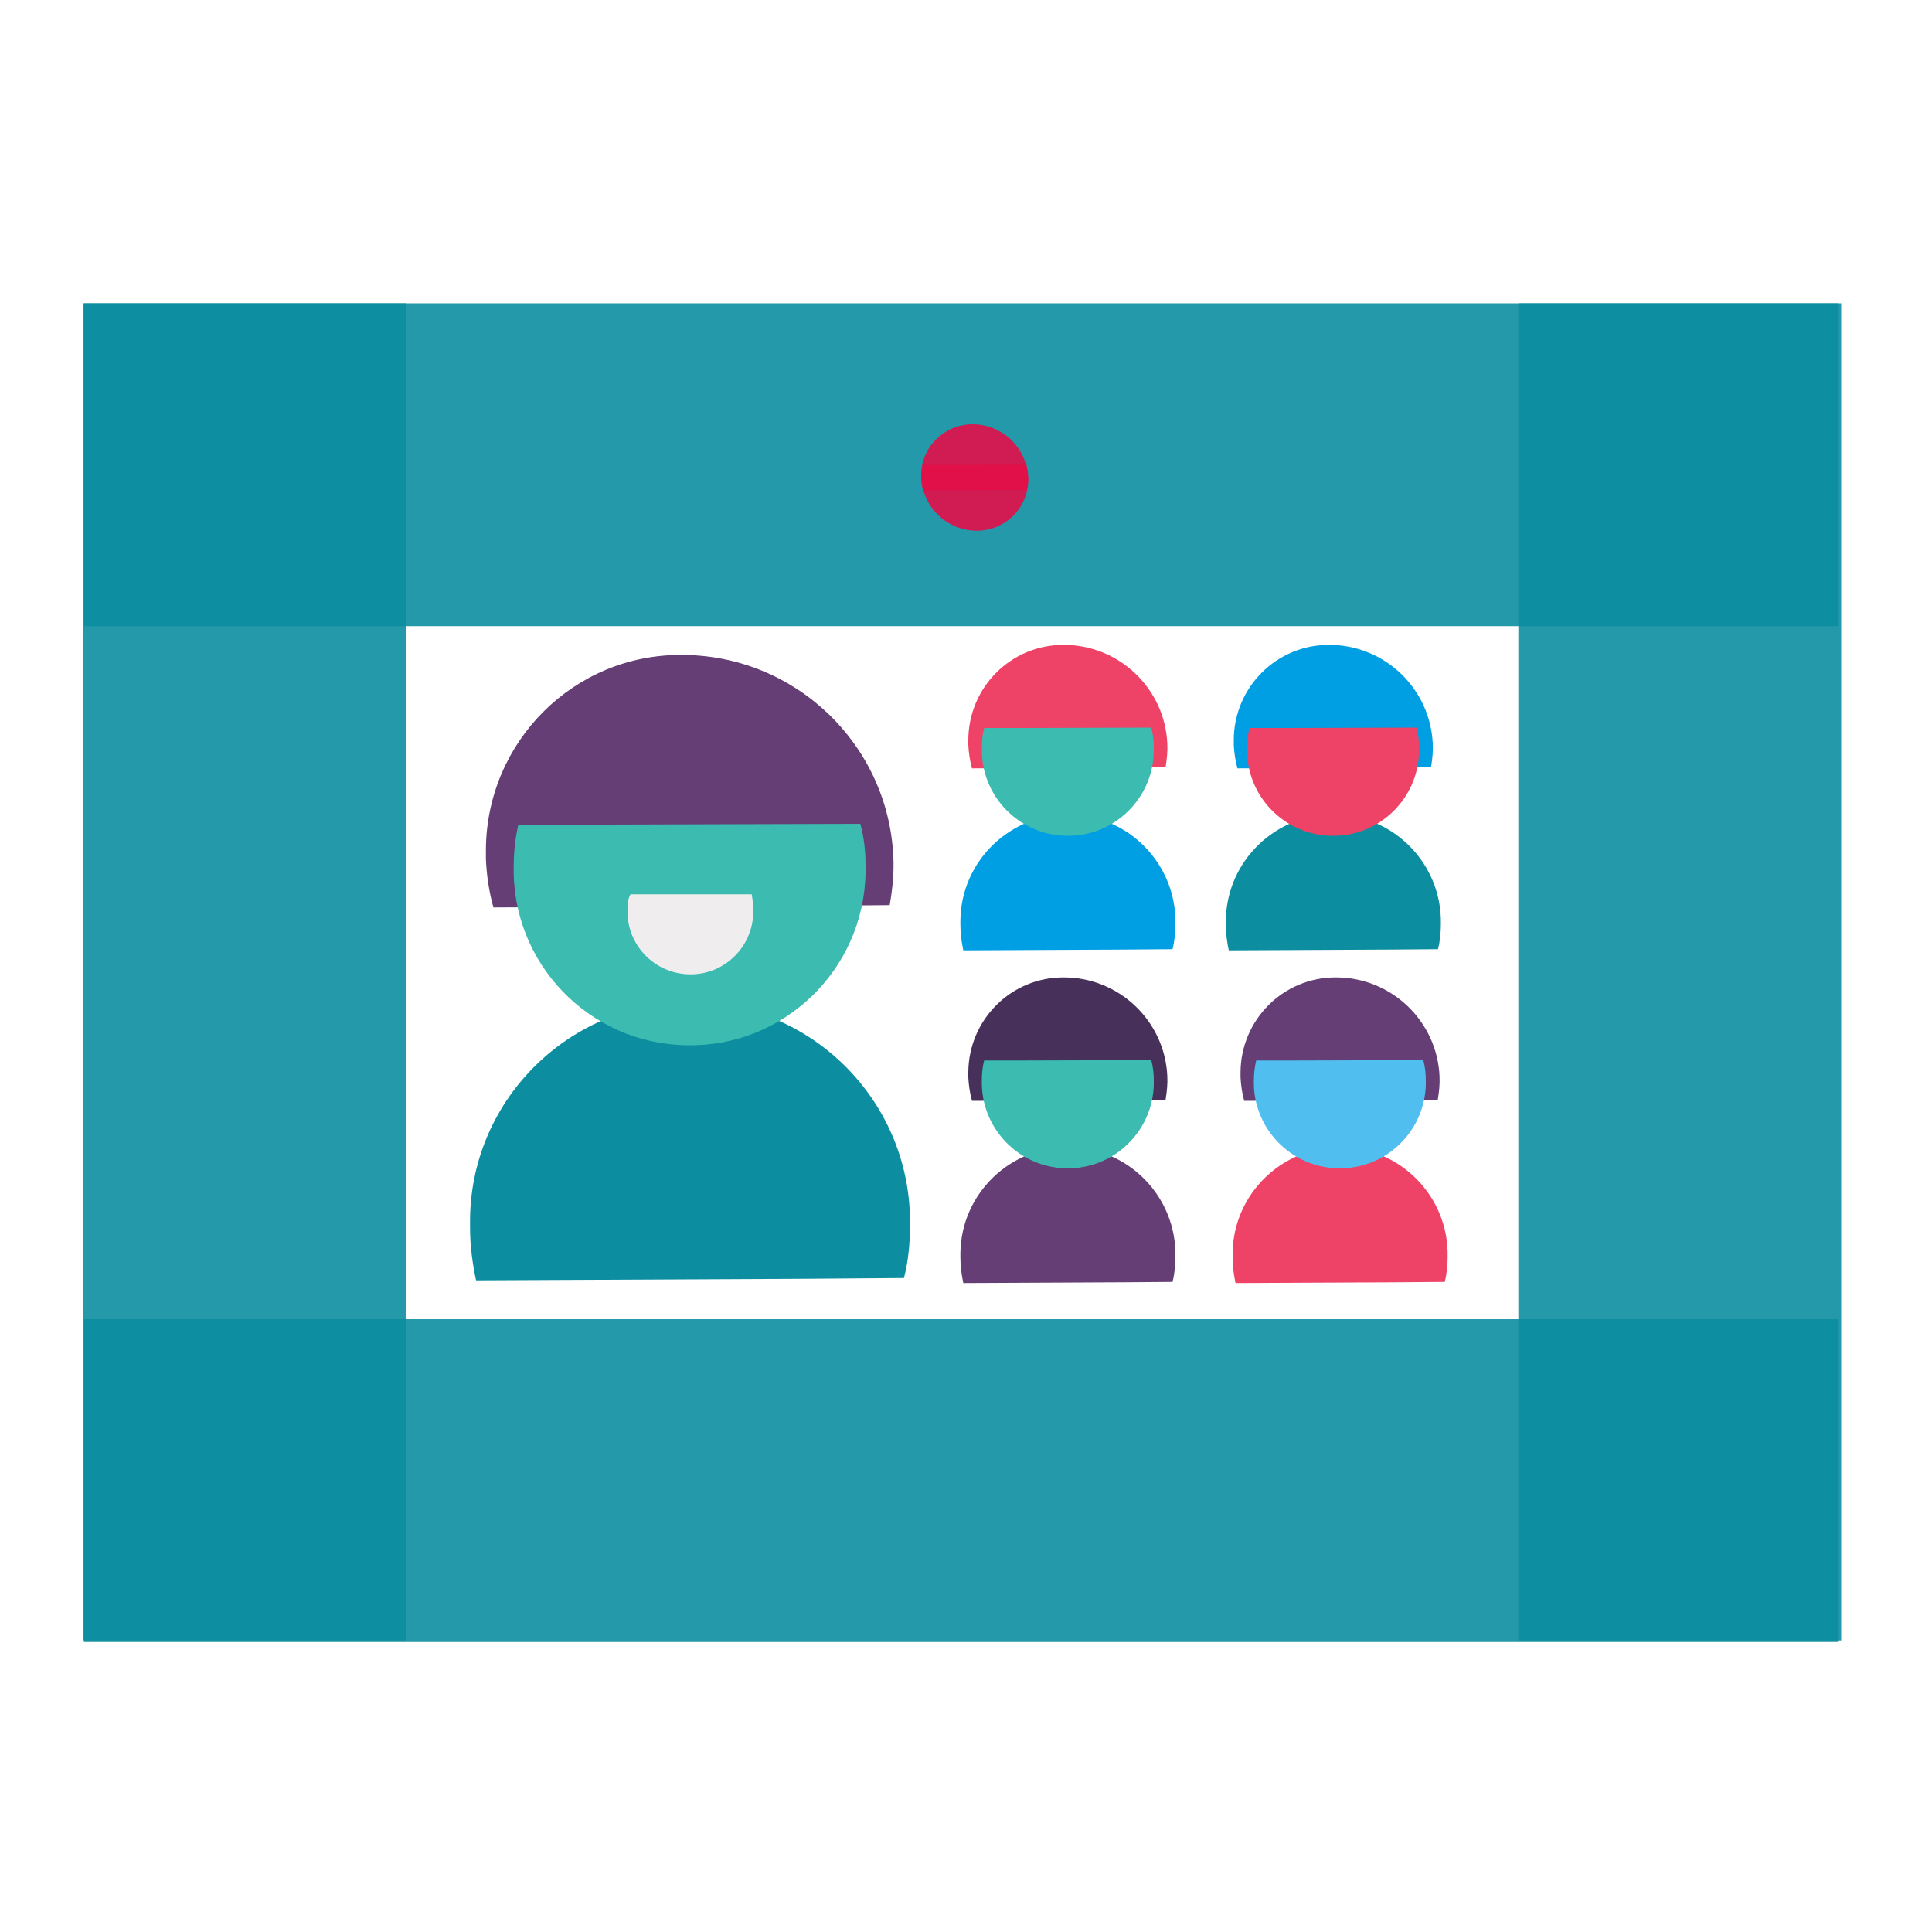 <?xml version="1.0" encoding="utf-8"?>
<!-- Generator: Adobe Illustrator 25.2.0, SVG Export Plug-In . SVG Version: 6.00 Build 0)  -->
<svg version="1.1" id="Layer_2" xmlns="http://www.w3.org/2000/svg" xmlns:xlink="http://www.w3.org/1999/xlink" x="0px" y="0px"
	 viewBox="0 0 1000 1000" style="enable-background:new 0 0 1000 1000;" xml:space="preserve">
<style type="text/css">
	.st0{opacity:0.9;fill:#0C8EA0;enable-background:new    ;}
	.st1{opacity:0.9;fill:#E30F49;enable-background:new    ;}
	.st2{fill:#0C8EA0;}
	.st3{fill:#009FE3;}
	.st4{fill:#EE4266;}
	.st5{fill:#3CBBB1;}
	.st6{fill:#653E75;}
	.st7{fill:#47315B;}
	.st8{fill:#50BFF0;}
	.st9{fill:#F0EDEE;}
</style>
<g>
	<rect x="43.5" y="682.8" class="st0" width="908.2" height="167.1"/>
	<rect x="43.5" y="157" class="st0" width="908.2" height="167.1"/>
	<rect x="43.1" y="157" class="st0" width="167.1" height="692.1"/>
	<rect x="785.9" y="157" class="st0" width="167.1" height="692.1"/>
</g>
<path class="st1" d="M532.1,246.9c-0.7-15.2-13.4-27.3-28.7-27.3c-14.6,0-26.6,11.8-26.6,26.3c0,0,0,0,0,0.2c0,0.5,0,0.9,0,1.2
	c0,2.3,0.5,4.4,0.9,6.5l41.1-0.2h12.5C532.1,251.3,532.4,249,532.1,246.9z"/>
<path class="st1" d="M476.9,247.4c0.7,15.2,13.4,27.3,28.7,27.3c14.6,0,26.6-11.8,26.6-26.3c0,0,0,0,0-0.2c0-0.5,0-0.9,0-1.2
	c0-2.3-0.5-4.4-0.9-6.5l-41.1,0.2h-12.5C477.1,243,476.9,245.1,476.9,247.4z"/>
<g>
	<path class="st2" d="M745.8,478.2c0.6-30.7-24-56.2-54.7-56.6c-30.7-0.6-56.2,24-56.6,54.7c0,0.8,0,1.5,0,2.5
		c0,4.4,0.6,8.8,1.5,13.1l83.1-0.4l25.2-0.2C745.4,487,745.8,482.6,745.8,478.2z"/>
	<path class="st3" d="M741.6,384.9c-1.3-28.6-25-51.1-53.5-51.1c-27.3-0.2-49.4,21.9-49.5,49.2v0.2c0,0.8,0,1.5,0,2.3
		c0.2,4.2,0.8,8.2,1.9,12.2l77-0.4l23.2-0.2C741.4,392.9,741.8,388.9,741.6,384.9z"/>
	<path class="st4" d="M645.5,387.2c-0.6,24.6,19.1,45,43.6,45.4c24.6,0.6,45-19.1,45.4-43.6c0-0.6,0-1.3,0-1.9
		c0-3.6-0.4-7.1-1.3-10.5l-66.5,0.2h-20C645.9,380.1,645.5,383.5,645.5,387.2z"/>
</g>
<g>
	<path class="st3" d="M608.4,478.2c0.6-30.7-24-56.2-54.7-56.6c-30.7-0.6-56.2,24-56.6,54.7c0,0.8,0,1.5,0,2.5
		c0,4.4,0.6,8.8,1.5,13.1l83.1-0.4l25.2-0.2C608,487,608.4,482.6,608.4,478.2z"/>
	<path class="st4" d="M604.2,384.9c-1.3-28.6-25-51.1-53.5-51.1c-27.3-0.2-49.4,21.9-49.5,49.2v0.2c0,0.8,0,1.5,0,2.3
		c0.2,4.2,0.8,8.2,1.9,12.2l77-0.4l23.2-0.2C604,392.9,604.4,388.9,604.2,384.9z"/>
	<path class="st5" d="M508.2,387.2c-0.6,24.6,19.1,45,43.6,45.4c24.6,0.6,45-19.1,45.4-43.6c0-0.6,0-1.3,0-1.9
		c0-3.6-0.4-7.1-1.3-10.5l-66.5,0.2h-20C508.5,380.1,508.2,383.5,508.2,387.2z"/>
</g>
<g>
	<path class="st6" d="M608.4,650.4c0.6-30.7-24-56.2-54.7-56.6c-30.7-0.6-56.2,24-56.6,54.7c0,0.8,0,1.5,0,2.5
		c0,4.4,0.6,8.8,1.5,13.1l83.1-0.4l25.2-0.2C608,659.2,608.4,654.8,608.4,650.4z"/>
	<path class="st7" d="M604.2,557c-1.3-28.6-25-51.1-53.5-51.1c-27.3-0.2-49.4,21.9-49.5,49.2v0.2c0,0.8,0,1.5,0,2.3
		c0.2,4.2,0.8,8.2,1.9,12.2l77-0.4l23.2-0.2C604,565,604.4,561,604.2,557z"/>
	<path class="st5" d="M508.2,559.3c-0.6,24.6,19.1,45,43.6,45.4c24.6,0.6,45-19.1,45.4-43.6c0-0.6,0-1.3,0-1.9
		c0-3.6-0.4-7.1-1.3-10.5l-66.5,0.2h-20C508.5,552.3,508.2,555.7,508.2,559.3z"/>
</g>
<g>
	<path class="st4" d="M749.3,650.4c0.6-30.7-24-56.2-54.7-56.6c-30.7-0.6-56.2,24-56.6,54.7c0,0.8,0,1.5,0,2.5
		c0,4.4,0.6,8.8,1.5,13.1l83.1-0.4l25.2-0.2C748.9,659.2,749.3,654.8,749.3,650.4z"/>
	<path class="st6" d="M745.1,557c-1.3-28.6-25-51.1-53.5-51.1c-27.3-0.2-49.4,21.9-49.5,49.2v0.2c0,0.8,0,1.5,0,2.3
		c0.2,4.2,0.8,8.2,1.9,12.2l77-0.4l23.2-0.2C744.9,565,745.3,561,745.1,557z"/>
	<path class="st8" d="M649,559.3c-0.6,24.6,19.1,45,43.6,45.4c24.6,0.6,45-19.1,45.4-43.6c0-0.6,0-1.3,0-1.9c0-3.6-0.4-7.1-1.3-10.5
		l-66.5,0.2h-20C649.4,552.3,649,555.7,649,559.3z"/>
</g>
<g>
	<path class="st2" d="M471,634.6c1.2-62.8-49.1-115-111.9-115.8c-62.8-1.2-115,49.1-115.8,111.9c0,1.6,0,3.1,0,5.1
		c0,9,1.2,17.9,3.1,26.9l170-0.8l51.5-0.4C470.2,652.5,471,643.5,471,634.6z"/>
	<path class="st6" d="M462.4,443.5C459.7,385,411.4,339,352.9,339c-55.8-0.4-101,44.8-101.4,100.6v0.4c0,1.6,0,3.1,0,4.7
		c0.4,8.6,1.6,16.8,3.9,25l157.5-0.8l47.6-0.4C462,459.9,462.8,451.7,462.4,443.5z"/>
	<path class="st5" d="M265.9,448.2c-1.2,50.3,39,92,89.3,92.8c50.3,1.2,92-39,92.8-89.3c0-1.2,0-2.7,0-3.9c0-7.4-0.8-14.4-2.7-21.4
		l-136.1,0.4h-40.9C266.7,433.8,265.9,440.8,265.9,448.2z"/>
	<path class="st9" d="M324.8,471.2c-0.4,17.9,14,32.8,32,33.1c17.9,0.4,32.8-14,33.1-32c0-0.4,0-0.8,0-1.6c0-2.7-0.4-5.1-0.8-7.8
		h-48.4h-14.4C324.8,465.7,324.8,468.5,324.8,471.2z"/>
</g>
</svg>
